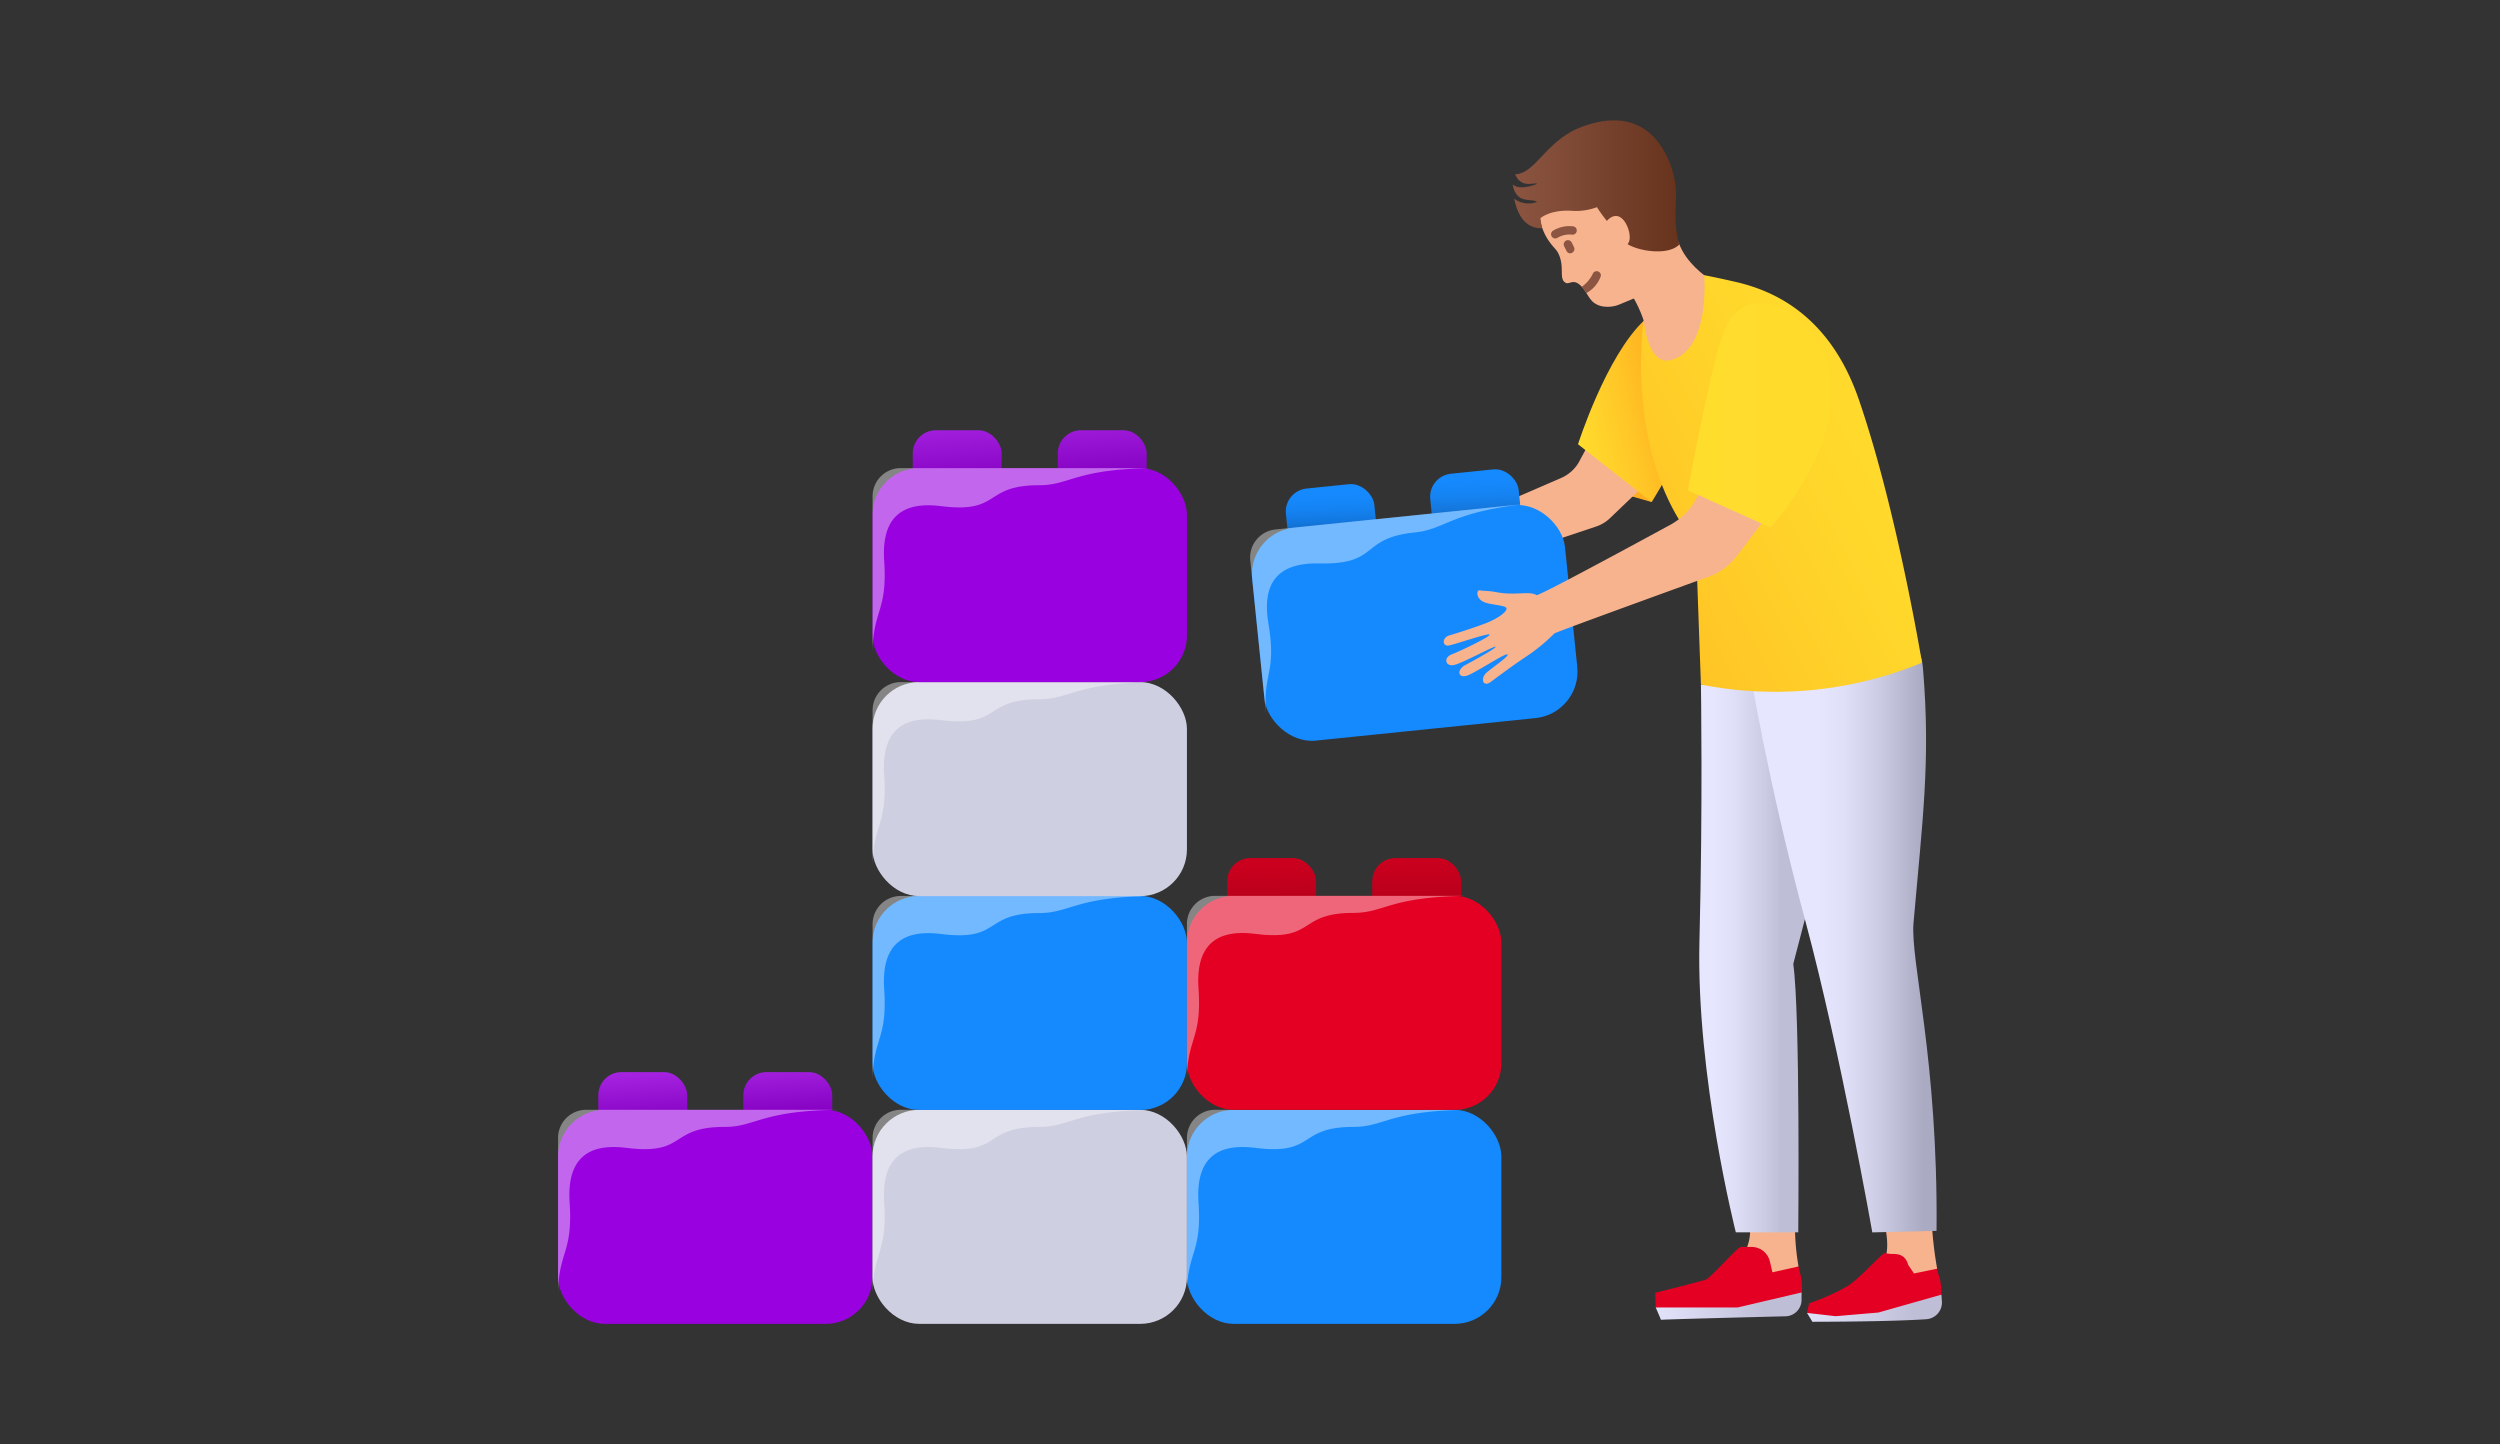<svg id="Layer_1" data-name="Layer 1" xmlns="http://www.w3.org/2000/svg" xmlns:xlink="http://www.w3.org/1999/xlink" viewBox="0 0 457 264"><rect x="0" y="0" width="457" height="264" fill="#333333" stroke="none"/><defs><linearGradient id="Безымянный_градиент_207" x1="276.59" y1="33.97" x2="330.27" y2="33.97" gradientUnits="userSpaceOnUse"><stop offset="0" stop-color="#8b5542"/><stop offset="1" stop-color="#4b1900"/></linearGradient><linearGradient id="Безымянный_градиент_201" x1="116.47" y1="186.51" x2="117.66" y2="205.51" gradientUnits="userSpaceOnUse"><stop offset="0" stop-color="#c547ff"/><stop offset="1" stop-color="#8500c2"/></linearGradient><linearGradient id="Безымянный_градиент_201-2" x1="142.88" y1="184.88" x2="144.07" y2="203.87" xlink:href="#Безымянный_градиент_201"/><linearGradient id="Безымянный_градиент_201-3" x1="173.74" y1="64.18" x2="175.16" y2="88.9" xlink:href="#Безымянный_градиент_201"/><linearGradient id="Безымянный_градиент_201-4" x1="200.17" y1="62.66" x2="201.59" y2="87.37" xlink:href="#Безымянный_градиент_201"/><linearGradient id="Безымянный_градиент_204" x1="232.13" y1="147.42" x2="232.61" y2="171.64" gradientUnits="userSpaceOnUse"><stop offset="0" stop-color="#e40022"/><stop offset="1" stop-color="#a80019"/></linearGradient><linearGradient id="Безымянный_градиент_204-2" x1="258.63" y1="146.9" x2="259.11" y2="171.12" xlink:href="#Безымянный_градиент_204"/><linearGradient id="linear-gradient" x1="328.56" y1="236.94" x2="297.87" y2="243.31" gradientUnits="userSpaceOnUse"><stop offset=".21" stop-color="#bebed7"/><stop offset=".41" stop-color="#cccce5"/><stop offset=".76" stop-color="#dfdff8"/><stop offset="1" stop-color="#e6e6ff"/></linearGradient><linearGradient id="linear-gradient-2" x1="357.1" y1="238.5" x2="322.93" y2="242.46" xlink:href="#linear-gradient"/><linearGradient id="Безымянный_градиент_212" x1="337.02" y1="174.74" x2="313.17" y2="174.74" gradientUnits="userSpaceOnUse"><stop offset=".48" stop-color="#bebed7"/><stop offset=".61" stop-color="#cccce5"/><stop offset=".84" stop-color="#dfdff8"/><stop offset="1" stop-color="#e6e6ff"/></linearGradient><linearGradient id="Безымянный_градиент_209" x1="375.37" y1="169.98" x2="305.97" y2="169.98" gradientUnits="userSpaceOnUse"><stop offset=".34" stop-color="#aaaac3"/><stop offset=".35" stop-color="#acacc5"/><stop offset=".46" stop-color="#cccce5"/><stop offset=".55" stop-color="#dfdff8"/><stop offset=".62" stop-color="#e6e6ff"/></linearGradient><linearGradient id="Безымянный_градиент_14" x1="294.48" y1="87.91" x2="301.97" y2="87.91" gradientUnits="userSpaceOnUse"><stop offset="0" stop-color="#ffdd2d"/><stop offset=".32" stop-color="#ffae1f"/></linearGradient><linearGradient id="Безымянный_градиент_34" x1="281.64" y1="79.78" x2="305.93" y2="74.08" gradientUnits="userSpaceOnUse"><stop offset=".25" stop-color="#ffdd2d"/><stop offset=".62" stop-color="#ffc827"/><stop offset="1" stop-color="#ffae1f"/></linearGradient><linearGradient id="Безымянный_градиент_187" x1="205.52" y1="129.02" x2="204.51" y2="143.36" gradientTransform="translate(38.41 -40.41)" gradientUnits="userSpaceOnUse"><stop offset="0" stop-color="#158aff"/><stop offset=".18" stop-color="#1588fc"/><stop offset=".32" stop-color="#1482f1"/><stop offset=".46" stop-color="#1378e0"/><stop offset=".59" stop-color="#116ac7"/><stop offset=".72" stop-color="#0f58a8"/><stop offset=".84" stop-color="#0d4281"/><stop offset=".96" stop-color="#0a2854"/><stop offset="1" stop-color="#091e42"/></linearGradient><linearGradient id="Безымянный_градиент_191" x1="232.03" y1="129.02" x2="231.03" y2="143.36" gradientTransform="translate(38.28 -43.11)" gradientUnits="userSpaceOnUse"><stop offset="0" stop-color="#158aff"/><stop offset=".18" stop-color="#1588fc"/><stop offset=".33" stop-color="#1583f1"/><stop offset=".47" stop-color="#1579e0"/><stop offset=".61" stop-color="#166cc7"/><stop offset=".74" stop-color="#165ba8"/><stop offset=".86" stop-color="#164781"/><stop offset=".98" stop-color="#172f54"/><stop offset="1" stop-color="#172b4d"/></linearGradient><linearGradient id="Безымянный_градиент_33" x1="356.8" y1="72.63" x2="255.79" y2="124.85" gradientUnits="userSpaceOnUse"><stop offset="0" stop-color="#ffdd2d"/><stop offset=".24" stop-color="#ffd72b"/><stop offset=".58" stop-color="#ffc425"/><stop offset=".65" stop-color="#ffc024"/><stop offset=".94" stop-color="#ffae1f"/></linearGradient><linearGradient id="Безымянный_градиент_25" x1="308.55" y1="75.91" x2="360.41" y2="75.91" gradientUnits="userSpaceOnUse"><stop offset="0" stop-color="#ffdd2d"/><stop offset=".49" stop-color="#ffdb2c"/><stop offset=".66" stop-color="#ffd42a"/><stop offset=".79" stop-color="#ffc927"/><stop offset=".89" stop-color="#ffb822"/><stop offset=".93" stop-color="#ffae1f"/></linearGradient><style>.cls-3{fill:#9a01e1}.cls-4{fill:#fff;opacity:.4}.cls-5{fill:#cfcfe2}.cls-6{fill:#158aff}.cls-11{fill:#e40022}.cls-12{fill:#f7b38e}</style></defs><rect x="109.37" y="195.98" width="16.25" height="13.84" rx="4.23" fill="url(#Безымянный_градиент_201)"/><rect x="135.88" y="195.98" width="16.25" height="13.84" rx="4.23" fill="url(#Безымянный_градиент_201-2)"/><rect class="cls-3" x="102.01" y="202.88" width="57.48" height="39.12" rx="8.54"/><path class="cls-4" d="M114.5 209.83c-5.42-.68-11 .56-10.37 10s-2.12 8.88-2.12 17V208a5.15 5.15 0 015.14-5.13h47.2c-15.31 0-16 3.13-21.93 3.13-10.26 0-6.8 5.22-17.92 3.83z"/><rect class="cls-5" x="159.49" y="202.88" width="57.48" height="39.12" rx="8.54"/><path class="cls-4" d="M172 209.83c-5.42-.68-11 .56-10.37 10s-2.12 8.88-2.12 17V208a5.15 5.15 0 015.14-5.13h47.2c-15.31 0-16.05 3.13-21.93 3.13-10.28 0-6.82 5.22-17.92 3.83z"/><rect class="cls-6" x="159.49" y="163.78" width="57.48" height="39.12" rx="8.54"/><path class="cls-4" d="M172 170.73c-5.42-.67-11 .57-10.37 10.05s-2.12 8.87-2.12 17v-28.86a5.16 5.16 0 015.14-5.14h47.2c-15.31 0-16.05 3.13-21.93 3.13-10.28 0-6.82 5.22-17.92 3.82z"/><rect class="cls-6" x="216.97" y="202.88" width="57.48" height="39.12" rx="8.54"/><path class="cls-4" d="M229.45 209.83c-5.41-.68-11 .56-10.36 10s-2.12 8.88-2.12 17V208a5.15 5.15 0 015.14-5.13h47.2c-15.31 0-16.05 3.13-21.93 3.13-10.26 0-6.8 5.22-17.93 3.83z"/><rect class="cls-5" x="159.49" y="124.69" width="57.48" height="39.12" rx="8.54"/><path class="cls-4" d="M172 131.64c-5.42-.68-11 .56-10.37 10s-2.12 8.88-2.12 17v-28.81a5.15 5.15 0 015.14-5.14h47.2c-15.31 0-16.05 3.13-21.93 3.13-10.28 0-6.82 5.18-17.92 3.82z"/><rect x="166.85" y="78.65" width="16.25" height="13.84" rx="4.23" fill="url(#Безымянный_градиент_201-3)"/><rect x="193.36" y="78.65" width="16.25" height="13.84" rx="4.23" fill="url(#Безымянный_градиент_201-4)"/><rect x="224.33" y="156.86" width="16.25" height="13.84" rx="4.23" fill="url(#Безымянный_градиент_204)"/><rect x="250.84" y="156.86" width="16.25" height="13.84" rx="4.23" fill="url(#Безымянный_градиент_204-2)"/><rect class="cls-11" x="216.97" y="163.76" width="57.48" height="39.12" rx="8.54"/><path class="cls-4" d="M229.45 170.71c-5.41-.68-11 .56-10.36 10s-2.12 8.87-2.12 17v-28.82a5.15 5.15 0 015.14-5.13h47.2c-15.31 0-16.05 3.12-21.93 3.12-10.26 0-6.8 5.22-17.93 3.83z"/><path class="cls-12" d="M318.61 235.57c2.72-.15 10.16-4.06 10.16-4.06a43.64 43.64 0 01-.65-7.1l-8.2.23c.11 4-2.29 6.75-5.4 8.28s1.37 2.81 4.09 2.65z"/><path class="cls-11" d="M302.58 236.31l.08 2.7a26.52 26.52 0 006.49 1.79c2.5.14 19.36-1.38 19.36-1.38a9.91 9.91 0 00.62-6.41c-.14-.47-.25-1-.36-1.5l-4.77 1.07-.47-2a3.44 3.44 0 00-3.44-2.64h-1.93c-.93.46-5.53 5.75-6.4 6-3.76 1.06-9.18 2.37-9.18 2.37z"/><path d="M302.66 239h15l11.66-2.74v1.22a3 3 0 01-3 3.14c-6.85.17-22.79.58-22.71.65s-.95-2.27-.95-2.27z" fill="url(#linear-gradient)"/><path class="cls-12" d="M344.11 236.45c2.72-.28 10-4.52 10-4.52a71.84 71.84 0 01-1-8.75l-8.48 1.13c1.41 7.38-1.66 8-4.7 9.68s1.47 2.74 4.18 2.46z"/><path class="cls-11" d="M330.7 238.25l-.38 1.76a32 32 0 006.55 1.22c2.5 0 17.3-1.38 17.3-1.38a10 10 0 00.33-6.44c-.16-.46-.3-1-.43-1.48l-4.19.86-1.06-1.56c-.44-1.57-1.43-2.08-3.06-2l-1.31-.14c-.9.5-4.79 4.94-6.95 6.14a40.7 40.7 0 01-6.8 3.02z"/><path d="M330.32 240l5.22.6 7.83-.67 11.52-3.27.09 1.22a3.06 3.06 0 01-2.83 3.27c-6.83.48-20.84.47-20.84.47z" fill="url(#linear-gradient-2)"/><path d="M310.93 125.14s.36 22-.27 46.86c-.63 24.64 6.65 53.27 6.65 53.27h11.41s.38-39.93-.91-49.06l13.5-52z" fill="url(#Безымянный_градиент_212)"/><path d="M319.87 122.47s3.13 19.74 10.18 46c6.39 23.81 12.21 56.81 12.21 56.81L354 225c.3-31.3-4.81-49.36-4.21-56.28 1.62-18.65 3.16-29.56 1.73-46.53s-31.65.28-31.65.28z" fill="url(#Безымянный_градиент_209)"/><path fill="url(#Безымянный_градиент_14)" d="M294.43 89.64l7.49 2.14-6.06-7.73-1.43 5.59z"/><path class="cls-12" d="M307.35 82.22l-13 12.46a6.74 6.74 0 01-2.61 1.58l-28.87 9.63-2.87-7.53 25.4-11a6.89 6.89 0 003.18-2.81l6.15-11.43z"/><path d="M301.92 91.78s10-15.9 11.4-25-12.71-8.26-12.71-8.26c-7 6.52-12.15 22.69-12.15 22.69z" fill="url(#Безымянный_градиент_34)"/><rect x="235.3" y="88.86" width="16.25" height="13.84" rx="4.23" transform="rotate(-5.85 243.522 95.838)" fill="url(#Безымянный_градиент_187)"/><rect x="261.68" y="86.16" width="16.25" height="13.84" rx="4.23" transform="rotate(-5.85 269.86 93.063)" fill="url(#Безымянный_градиент_191)"/><rect class="cls-6" x="229.87" y="94.3" width="57.48" height="39.12" rx="8.54" transform="rotate(-5.85 258.69 113.88)"/><path class="cls-4" d="M241.15 103c-5.46-.12-10.85 1.68-9.28 11s-1.21 9-.38 17.12l-2.94-28.7a5.14 5.14 0 014.58-5.63l47-4.81c-15.23 1.56-15.65 4.75-21.5 5.35-10.25 1.06-6.27 5.9-17.48 5.67z"/><path class="cls-12" d="M318.53 54.24s-9-3.22-11.53-9.53c-3.75-9.37-12.37 5.09-10.13 7.37s3.59 6.49 3.59 6.49l2 14.92z"/><path class="cls-12" d="M281.76 34.37c.28-1 2-5.46 8.23-7.47 3.32-1.07 7.68-2.06 10.84 1.55s3.81 12.59 5 14.75-6.68 11.16-6.68 11.16l-3 1.25a5.62 5.62 0 01-2.83.44 3.71 3.71 0 01-2.13-.86c-1-.92-1.28-2.24-2.51-3.21s-1.86.1-2.51-.3c-1.28-.77-.08-2.79-1.29-5.33-.42-.88-1.11-1.21-2.1-2.85-2.43-4-1.11-8.82-1.02-9.13z"/><path d="M287.05 46.31a.76.76 0 01-.69-.43l-.43-.86a.77.77 0 011.38-.69l.43.87a.78.78 0 01-.35 1 .84.84 0 01-.34.11zm2.09 6.13a6.52 6.52 0 002-2.34.77.77 0 111.39.64 5.69 5.69 0 01-2.53 2.83 11.52 11.52 0 00-.86-1.13zm-4.84-8.85a.76.76 0 01-.64-.35.77.77 0 01.22-1.06 5.71 5.71 0 013.79-.79.77.77 0 01-.26 1.51 4.23 4.23 0 00-2.69.57.79.79 0 01-.42.12z" fill="#8b5542"/><path d="M310.93 125.14a70.34 70.34 0 0040.41-4s-4.61-28-11.57-48.17c-5.36-15.52-15.72-19.83-22.25-21.38-3.33-.78-6-1.29-6-1.29s1.22 13.91-6.29 15.55c-4 .87-4.79-7.3-4.79-7.3s-3.57 25.1 9.56 40.73z" fill="url(#Безымянный_градиент_33)"/><path class="cls-12" d="M314.2 82.16l-3.72 8.23a11.85 11.85 0 01-4.89 5.4s-24.31 13.27-24.72 13c-1.25-.81-3.91.1-7.15-.51-1.8-.34-2.46-.21-3.17-.37s-.82 1.57.87 2.21c1.12.43 3.67.53 3.94 1s-1 1.66-3.42 2.67c-1.29.55-5.34 1.89-6.91 2.33s-1.34 2.1-.18 1.88 7.12-2.29 7.44-2-5.28 3-6.9 3.61-1.19 2.44.63 1.89 6.93-3.36 7.35-3.27-3.79 2.42-5.51 3.34-1.33 2.76.79 1.74 6.51-3.92 6.92-3.68-2.89 2.5-3.81 3.31c-1.25 1.12-.63 2.71.69 1.75s3.69-2.77 6.52-4.66a32.92 32.92 0 005.16-4.23c.28-.27 28.94-10.64 28.94-10.64a11.88 11.88 0 004.15-3.19l10.17-13.32z"/><path d="M315.67 59.35c5.62-10 19.26 1 19.26 11.64 0 13.51-11.31 25.43-11.31 25.43l-15.07-6.78s4.77-26.08 7.12-30.29z" fill="url(#Безымянный_градиент_25)"/><path d="M276.8 36.32c.83 4.17 2.89 5.46 5.11 5.4a14.58 14.58 0 01-.32-1.83s1.73-1.58 5.65-1.36a10.93 10.93 0 004.68-.66 27.36 27.36 0 001.82 2.52s1.34-1.72 2.77-.43c1.15 1 1.91 3.78 1 4.66 2 1.28 7.4 2.17 9.45.09-1.69-6.5.61-9-1.71-14.9-2.78-7-8.33-9.52-16.1-6.62-6.52 2.43-8.48 8.62-12.18 8.66 1.16 2.8 3.7 1.33 4 1.77 0 0-3.17 1.35-4.46.07.68 3.79 3.42 2.45 4.46 3.22a4.33 4.33 0 01-4.17-.59z" fill="url(#Безымянный_градиент_207)"/><rect class="cls-3" x="159.49" y="85.57" width="57.48" height="39.12" rx="8.54"/><path class="cls-4" d="M172 92.52c-5.42-.68-11 .56-10.37 10s-2.12 8.88-2.12 17V90.71a5.15 5.15 0 015.14-5.14h47.2c-15.31 0-16.05 3.13-21.93 3.13-10.28 0-6.82 5.21-17.92 3.82z"/><path fill="none" d="M0 0h457v264H0z"/></svg>
